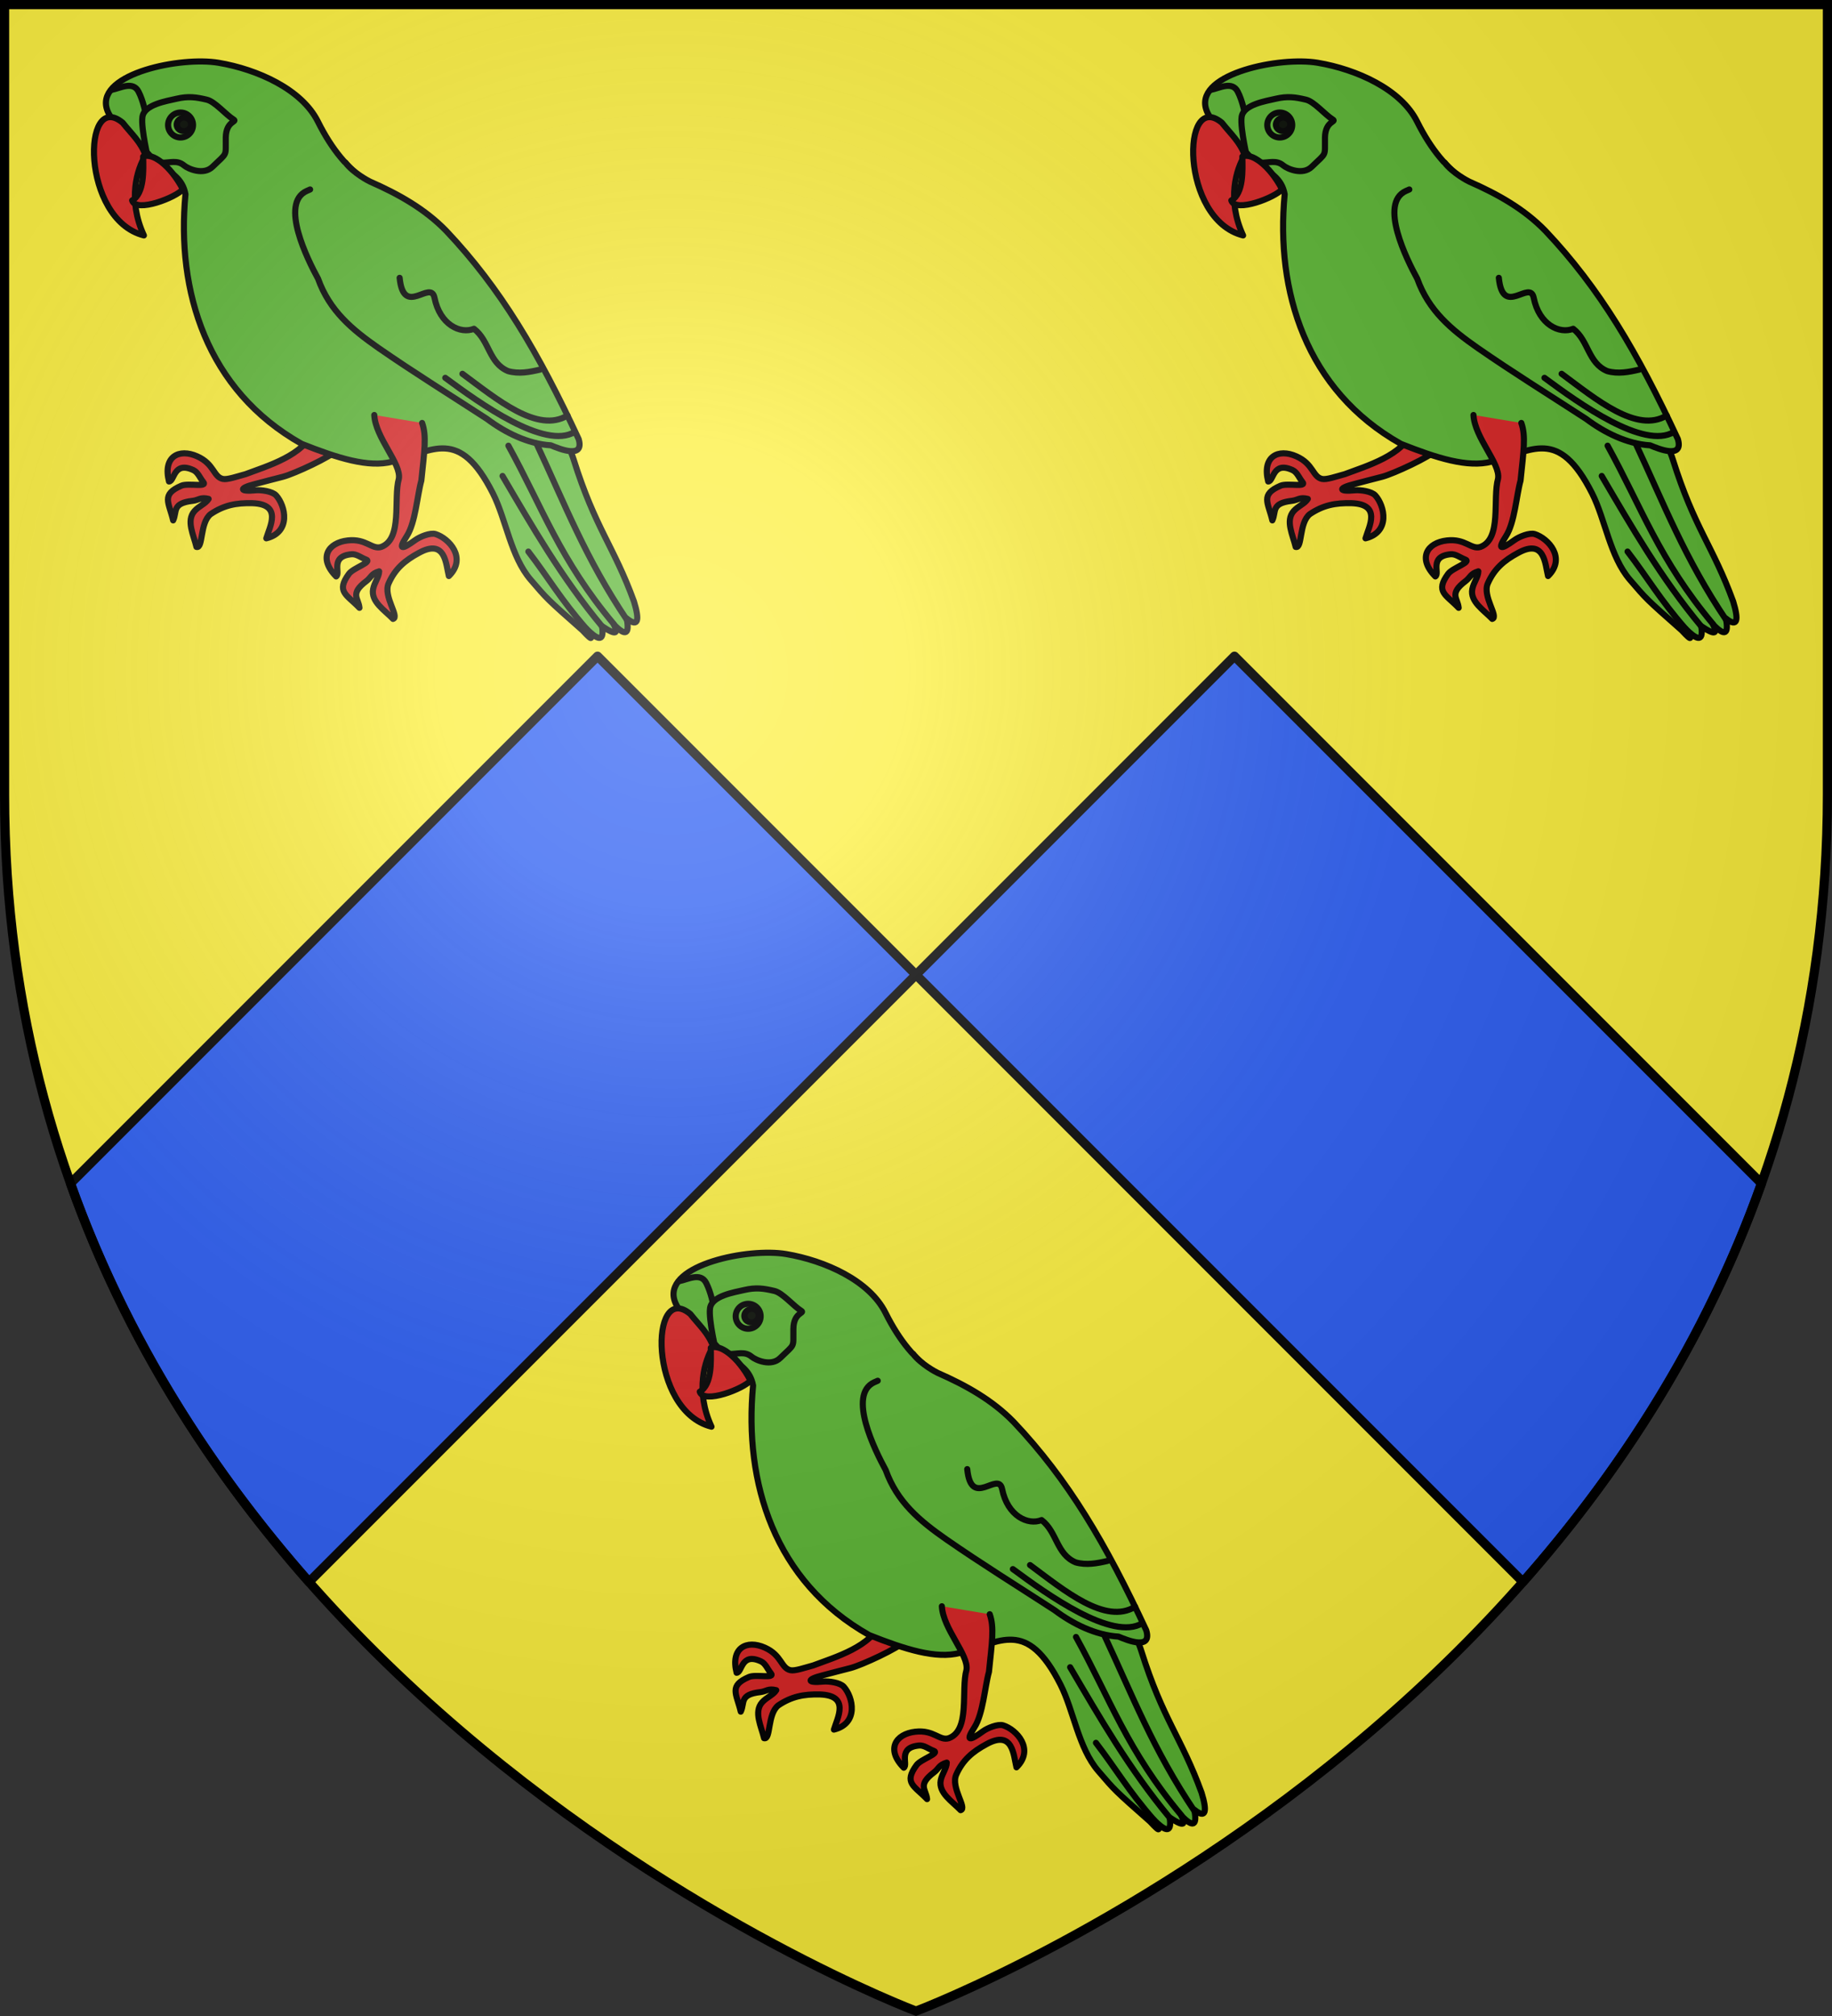 <svg xmlns="http://www.w3.org/2000/svg" xmlns:xlink="http://www.w3.org/1999/xlink" width="600" height="660" viewBox="-300 -300 600 660"><rect x="-300" y="-300" width="600" height="660" fill="#333333" stroke="none"/><radialGradient id="b" cx="-80" cy="-80" r="405" gradientTransform="matrix(1 0 0 1 0 -.05)" gradientUnits="userSpaceOnUse"><stop offset="0" stop-color="#fff" stop-opacity=".31"/><stop offset=".19" stop-color="#fff" stop-opacity=".25"/><stop offset=".6" stop-color="#6b6b6b" stop-opacity=".125"/><stop offset="1" stop-opacity=".125"/></radialGradient><path fill="#fcef3c" d="M-298.5-298.5h597v258.543C298.5 246.291 0 358.5 0 358.5S-298.5 246.291-298.5-39.957z"/><path fill="#2b5df2" stroke="#000" stroke-linecap="round" stroke-linejoin="round" stroke-width="3" d="m-104.299-85.176-172.61 172.61c18.296 51.404 46.544 94.663 78.128 130.47L0 19.124zM0 19.123l198.781 198.781c31.584-35.807 59.832-79.066 78.127-130.47l-172.61-172.61z"/><g id="a" fill="#5ab532" stroke="#000" stroke-linecap="round" stroke-linejoin="round" stroke-width="2.474" transform="matrix(-.787 .185 .185 .787 416.287 -617.949)"><path d="M869.012 378.84c5.387 8.89 21.31 9.75 30.585 10.944 3.69.119 7.751.575 9.418-.239 3.535-1.727 1.96-6.679 7.979-11.265 6.449-4.915 13.654-3.119 13.469 7.295-2.288.435-3.62-7.747-10.663-2.245-1.648 1.288-1.87 3.742-2.806 5.612-1.341 2.683 6.027-1.087 8.98-.56 8.917 1.588 6.453 5.41 6.453 12.907-2.475-3.09-.947-6.9-9.54-5.893-2.385.28-3.441-.859-6.442.716 1.54 1.598 4.515 1.927 6.722 3.493 4.241 3.01 2.526 9.393 2.526 14.31-2.552 1.383-3.473-9.235-8.643-11.622-6.077-2.286-11.113-2.095-17.453-.443-11.847 3.215-4.717 10.8-2.245 15.152-10.493-.131-10.569-11.055-7.857-15.994 1.09-1.984 5.37-3.63 7.577-3.928 6.694-.902 6.54-2.43-.281-2.526-2.616-.038-9.16-.28-11.785-.28-4.788-.158-20.406-3.323-24.319-5.699 1.923-6.774 4.16-8.567 8.325-9.734z" style="fill:#d72222;fill-rule:evenodd;stroke:#000;stroke-width:2.474;stroke-linecap:round;stroke-linejoin:round"/><path d="M874.656 383.026c32.556-29.897 35.275-71.877 22.696-109.129-.749-12.841 16.096-14.804 15.714-27.498 5.226-5.815 7.404-10.432 7.402-14.04-.007-14.207-34.037-13.276-48.353-7.25-14.728 6.199-30.344 18.13-33.72 32.352-6.214 26.174-17.93 31.327-31.15 46.675-7.699 11.092-17.192 27.056-21.368 44.322-3.875 16.023-9.24 31.91-11.985 43.84-1.639 7.123-4.516 14.896-5.054 22.179-2.153 29.174-7.806 37.75-10.631 61.519-.498 7.545.567 10.99 4.442 5.996.253 6.394 2.048 7.245 5.628 1.159-.814 3.611-.294 5.109 4.82-.39.58 7.363 3.482 4.268 6.433-.505-1.396 4.265-1.86 6.51 1.634.34 11.386-16.063 10.917-15.427 15.792-24.816 5.674-10.925 4.072-25.96 6.86-37.484 7.13-29.47 19.85-22.308 36.746-21.838 9.934.276 21.226-6.464 34.094-15.432z" style="fill:#5ab532;fill-rule:evenodd;stroke:#000;stroke-width:2.474;stroke-linecap:round;stroke-linejoin:round"/><path d="M843.344 378.388c1.652 9.04-6.179 21.63-3.803 27.366 4.11 7.405 3.98 24.131 13.294 25.292 3.922.305 5.077-4.761 12.59-5.662 8.05-.965 13.349 4.238 7.907 13.12-2.192-.786.81-8.513-8.05-7.344-2.074.274-3.51 2.276-5.265 3.414-2.516 1.631 5.745 2.12 8.023 4.07 6.88 5.893 2.817 7.938-.985 14.398-.565-3.918 2.684-6.426-5.233-9.918-2.197-.968-2.53-2.485-5.915-2.65.517 2.159 2.914 3.95 4.022 6.42 2.128 4.745-2.588 9.376-5.082 13.614-2.9-.102 1.887-9.863-1.553-14.4-3.9-5.144-8.483-7.536-14.817-9.234-11.831-3.273-9.543 6.915-9.62 11.92-8.976-5.435-3.501-14.888 1.341-17.77 1.946-1.157 6.469-.405 8.522.458 6.227 2.618 7.961 2.405 3.039-2.319-4.701-4.51-7.928-15.152-10.892-20.53-3.95-11.4-6.266-17.05-5.656-22.67" style="fill:#d72222;fill-rule:evenodd;stroke:#000;stroke-width:2.474;stroke-linecap:round;stroke-linejoin:round"/><path d="M916.667 225.873c-3.386.137-9.123-1.606-10.318 3.175-1.038 4.153-.793 8.886-.793 13.492v4.762" style="fill:#5ab532;fill-rule:evenodd;stroke:#000;stroke-width:2.474;stroke-linecap:round;stroke-linejoin:round"/><path d="M908.73 253.65c0 4.792.192-9.836-1.587-14.285-1.887-4.718-11.077-3.968-15.08-3.968-4.951 0-7.893 1.169-11.904 3.174-3.067 1.534-6.058 7.646-8.73 10.318-1.317 1.316 3.138-.147 4.761 6.35 1.933 7.73.437 5.817 7.937 10.317 4.355 2.613 9.78-1.4 11.111-3.175 2.182-2.909 5.257-2.306 8.73-3.175 3.17-.792 2.808-2.299 4.762-5.555z" style="fill:#5ab532;fill-rule:evenodd;stroke:#000;stroke-width:2.474;stroke-linecap:round;stroke-linejoin:round"/><path d="M917.555 286.244c23.396-12.103 10.881-63.548-2.085-46.388-2.458 5.252-5.422 9.344-5.98 14.988 4.563 4.493 11.275 15.75 8.065 31.4z" style="fill:#d72222;fill-rule:evenodd;stroke:#000;stroke-width:2.474;stroke-linecap:round;stroke-linejoin:round"/><path d="M897.913 271.652c3.122 2.542 20.617 5.156 21.045-.28-5.6-1.654-7.288-11.074-8.418-16.275-3.882-.822-9.833 5.743-12.627 16.555z" style="fill:#d72222;fill-rule:evenodd;stroke:#000;stroke-width:2.474;stroke-linecap:round;stroke-linejoin:round"/><circle cx="892.863" cy="246.118" r="5.051"/><path d="m847.749 283.54.699.136.758.134h0c11.91 2.322 6.01 27.182 3.675 35.653-1.548 13.701-8.714 23.191-17.424 32.907-11.72 13.003-23.958 25.239-36.199 38.016-5.87 7.037-13.825 13.66-22.741 16.325-3.34 2.415-12.052 8.56-11.538.095 7.886-37.95 16.813-66.612 32.903-94.294 6.37-10.679 15.582-19.065 25.438-26.464.614-.46 5.834-4.998 7.993-9.81" style="fill:#5ab532;fill-rule:evenodd;stroke:#000;stroke-width:2.474;stroke-linecap:round;stroke-linejoin:round"/><path d="M820.635 326.667c2.155 16.234-12.153 3.346-11.905 11.11.357 11.15-6.838 16.778-12.698 15.874-5.038 6.14-2.66 14.905-9.524 19.841-3.886 2.175-8.352 2.381-12.698 2.381" style="fill:#5ab532;fill-rule:evenodd;stroke:#000;stroke-width:2.474;stroke-linecap:round;stroke-linejoin:round"/><path fill="none" d="M811.905 370.317c-11.2 13.216-32.588 37.74-46.032 33.334"/><path d="M782.023 404.659c-5.546 26.448-8.67 49.86-19.443 78.22M793.296 402.927c-7.716 27.562-9.673 49.61-25.042 80.089M798.413 414.315c-6.993 22.503-13.775 45.427-25.397 68.7M795.238 446.508c-5.501 12.17-8.368 21.97-15.708 35.748" style="fill:#5ab532;fill-rule:evenodd;stroke:#000;stroke-width:2.474;stroke-linecap:round;stroke-linejoin:round"/><path fill="none" d="M804.762 370.317c-11.2 13.216-24.132 30.586-37.576 26.18"/><circle cx="892.863" cy="246.118" r="5.051" style="fill:#000;fill-opacity:.923;stroke:#000;stroke-width:4.442;stroke-linecap:round;stroke-linejoin:round" transform="matrix(.577 0 0 .538 376.278 113.772)"/></g><use xlink:href="#a" width="100%" height="100%" transform="translate(360)"/><use xlink:href="#a" width="100%" height="100%" transform="translate(185.9 390)"/><path fill="url(#b)" d="M-298.5-298.5h597V-40C298.5 246.2 0 358.39 0 358.39S-298.5 246.2-298.5-40z" transform="matrix(1 0 0 1 0 .05)"/><path fill="none" stroke="#000" stroke-width="3" d="M-298.5-298.5h597v258.503C298.5 246.206 0 358.398 0 358.398S-298.5 246.206-298.5-39.997z"/></svg>